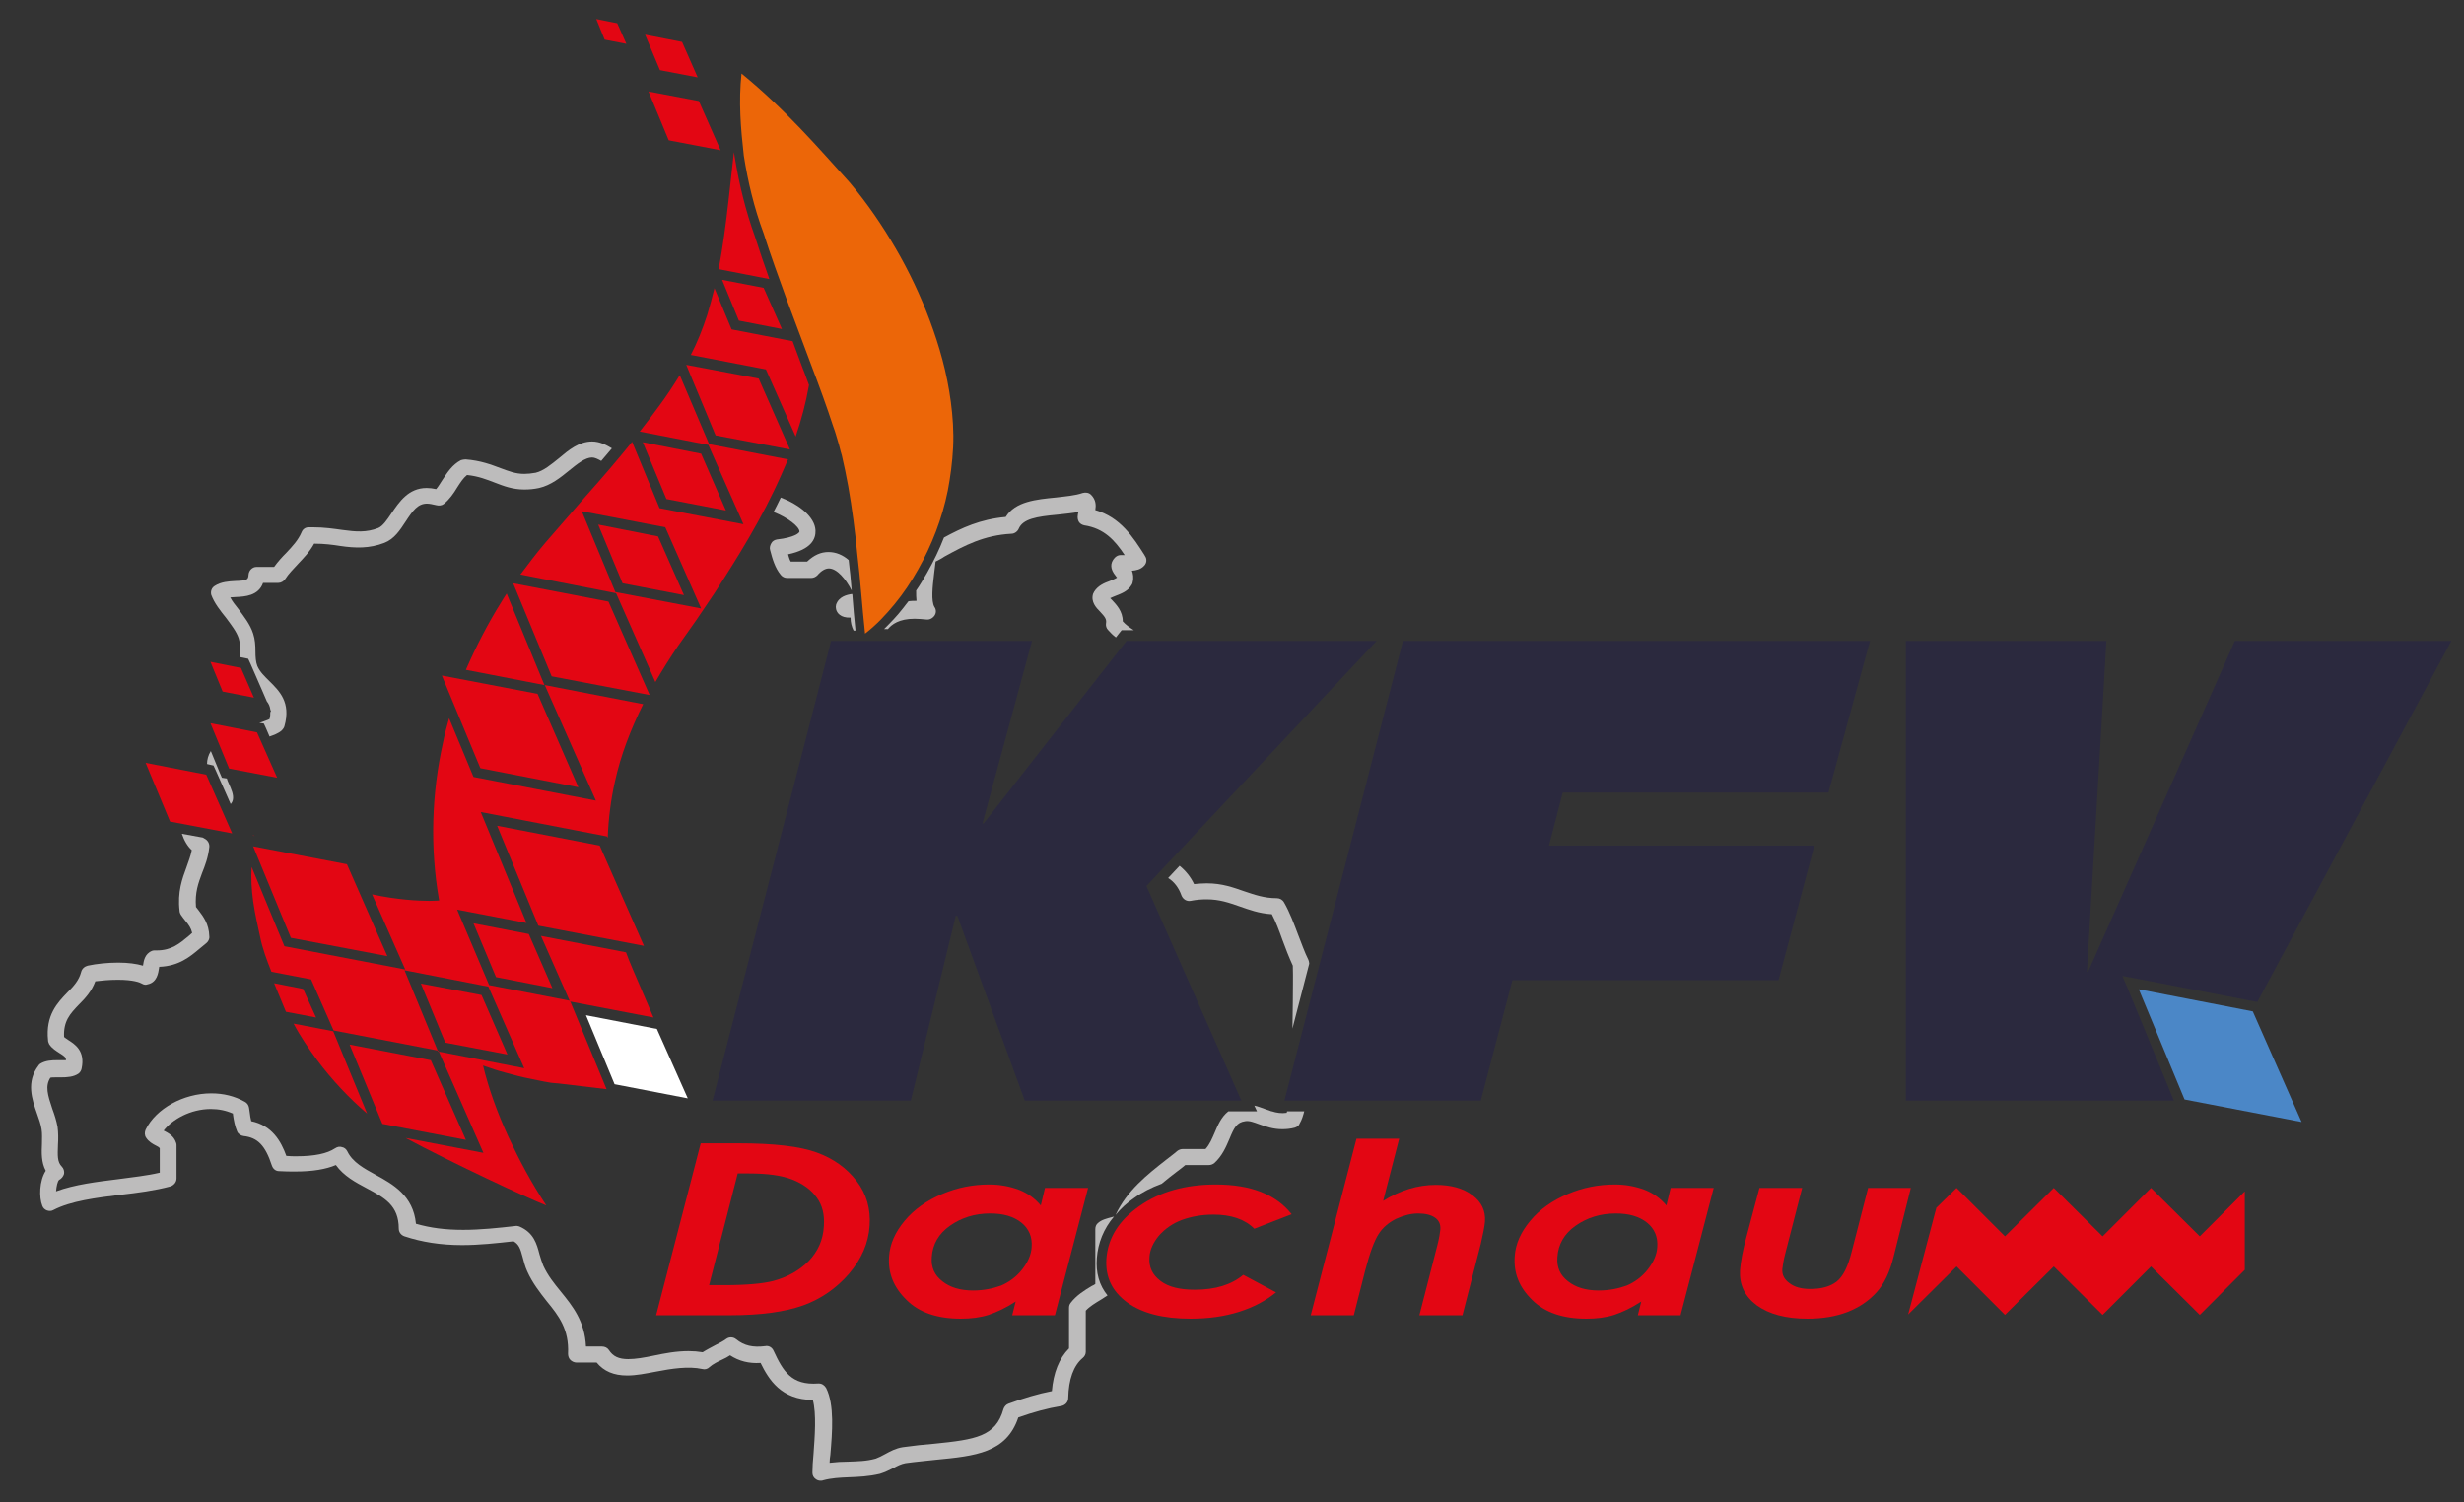 <?xml version="1.0" encoding="utf-8"?>
<!-- Generator: Adobe Illustrator 27.7.0, SVG Export Plug-In . SVG Version: 6.00 Build 0)  -->
<svg version="1.1" id="Ebene_1" xmlns="http://www.w3.org/2000/svg" xmlns:xlink="http://www.w3.org/1999/xlink" x="0px" y="0px"
	 viewBox="0 0 646.3 394" style="enable-background:new 0 0 646.3 394;" xml:space="preserve">
<rect x="0" y="0" width="646.3" height="394" fill="#333333" stroke="none"/>
<style type="text/css">
	.st0{fill:#2B293E;}
	.st1{fill:none;}
	.st2{fill:#BDBCBC;}
	.st3{fill:#E30613;}
	.st4{fill:#FFFFFF;}
	.st5{fill:#4B87C7;}
	.st6{fill:#EC6608;}
</style>
<g>
	<polyline class="st0" points="361.1,168.1 300.7,232.4 325.6,288.7 268.8,288.7 251.1,240.2 250.7,240.2 238.9,288.7 186.9,288.7 
		218,168.1 270.7,168.1 257.7,216 258,216 295.5,168.1 361.1,168.1 	"/>
	<polyline class="st0" points="490.5,168.1 479.6,207.9 409.9,207.9 406.3,221.8 475.9,221.8 466.5,257.1 396.7,257.1 388.4,288.7 
		336.9,288.7 368,168.1 490.5,168.1 	"/>
	<path class="st1" d="M337.5,291.7c0-0.1,0.1-0.2,0.1-0.4h-0.7h-3.3C334.8,291.7,336.1,291.9,337.5,291.7z"/>
	<g>
		<path class="st2" d="M309.9,234.9c0.4,1,1.4,1.6,2.4,1.4c1.5-0.3,2.9-0.4,4.2-0.4c3.4,0,5.9,0.9,8.5,1.8c2.6,0.9,5.2,1.9,8.6,2.1
			c1.1,2.1,1.9,4.3,2.8,6.8c0.8,2.2,1.7,4.5,2.7,6.7c0.1,3.1,0,6.4,0,9.7c0,2.3-0.1,4.6-0.1,6.8l4.4-17c0,0,0-0.1,0-0.1
			c0-0.3-0.1-0.6-0.2-0.9c-1-2-1.8-4.3-2.7-6.6c-1.1-2.9-2.2-5.9-3.7-8.5c-0.4-0.7-1.1-1.1-1.9-1.1c-3.3,0-5.8-0.9-8.5-1.8
			c-2.9-1-5.8-2.1-9.9-2.1c-1.1,0-2.2,0.1-3.3,0.2c-0.9-1.9-2.2-3.5-3.8-4.8l-3,3.2C308,231.3,309.2,232.9,309.9,234.9z"/>
	</g>
	<g>
		<polygon class="st3" points="513.2,332.2 525.9,344.9 538.7,332.2 551.5,344.9 563.7,332.7 564.2,332.2 577,344.9 588.8,333.1 
			588.8,312.5 577,324.3 564.2,311.6 559.8,316 551.5,324.3 538.7,311.6 525.9,324.3 513.2,311.6 507.9,316.8 500.5,344.8 		"/>
	</g>
	<polyline class="st4" points="153.7,266.3 172.3,269.9 180.4,288.1 161.2,284.4 153.7,266.3 	"/>
	<g>
		<polyline class="st3" points="134.6,153 159.6,157.8 170.4,182.3 144.7,177.4 134.6,153 		"/>
		<polyline class="st3" points="115.9,177.2 141,182 151.7,206.5 126,201.5 115.9,177.2 		"/>
		<polyline class="st3" points="180,95.7 199,99.3 207.2,117.9 187.7,114.2 180,95.7 		"/>
		<polyline class="st3" points="168.6,116 183.9,119 190.4,133.9 174.8,130.9 168.6,116 		"/>
		<polyline class="st3" points="156.9,137.6 172.6,140.7 179.4,156.1 163.3,153 156.9,137.6 		"/>
		<polyline class="st3" points="110.4,258 126.3,261 133.1,276.6 116.8,273.5 110.4,258 		"/>
		<polyline class="st3" points="130.4,216.6 157.3,221.8 168.9,248.1 141.2,242.8 130.4,216.6 		"/>
		<polyline class="st3" points="124.2,242.2 138.7,245 144.9,259.2 130.1,256.3 124.2,242.2 		"/>
		<polyline class="st3" points="189.4,73.4 200.3,75.5 205.1,86.3 193.8,84.1 189.4,73.4 		"/>
		<polyline class="st3" points="71.9,257.9 79.5,259.4 82.9,266.9 75,265.4 71.9,257.9 		"/>
		<polyline class="st3" points="66.4,222 91,226.7 101.6,250.8 76.3,246 66.4,222 		"/>
		<polyline class="st3" points="91.7,274 113,278.1 122.2,299 100.3,294.8 91.7,274 		"/>
	</g>
	<g>
		<polygon class="st3" points="158.6,10.4 156.4,5 161.9,6.1 164.3,11.5 		"/>
	</g>
	<g>
		<polygon class="st3" points="173.1,18.4 169.2,9.1 178.9,11 183,20.3 		"/>
	</g>
	<g>
		<polygon class="st3" points="175.4,36.8 170.1,24 183.3,26.5 189,39.4 		"/>
	</g>
	<polyline class="st5" points="561,259.5 590.9,265.3 603.7,294.3 573,288.4 561,259.5 	"/>
	<g>
		<polygon class="st0" points="556.7,256 561.5,256.9 591.4,262.7 592.1,262.8 643,168.1 586.2,168.1 547.7,254.9 547.4,254.9 
			552.5,168.1 499.9,168.1 499.9,288.7 570.2,288.7 558.6,260.5 		"/>
	</g>
	<g>
		<polygon class="st1" points="152.6,134.1 161.4,155.3 183.9,159.6 174.5,138.3 		"/>
		<polygon class="st1" points="106.1,254.5 114.9,275.8 137.6,280.1 128.2,258.7 		"/>
		<path class="st3" d="M66.4,219l0,0.2l0.4,0.1C66.7,219.3,66.5,219.2,66.4,219z"/>
		<path class="st3" d="M119.9,238.6l18.2,3.5L126.1,213l33.1,6.4l0.2,0.4c0.2-5,0.8-9.9,1.9-14.8c1.5-6.9,4.1-13.6,7.4-20.3l-25.8-5
			l13.4,30.3l-32.1-6.2l-6.4-15.4c-0.6,2.1-1.2,4.3-1.6,6.4c-3,13.4-3.4,27.5-1.1,40.9c0,0.2,0.1,0.4,0.1,0.5c0,0-1,0.1-2.6,0.1
			c-3,0-8.5-0.3-15-1.7l8.7,19.7l-31.7-6.1l-8.6-20.8c-0.2,3,0,6,0.4,9c0.6,4.1,1.2,6.3,1.8,9.2c0.6,3.1,1.8,6.3,3,9.3l10.4,2
			l5.9,13.4l27.5,5.3l11.8,26.8l-20.4-3.9c11.7,6.3,31.8,15.7,36.9,17.7c-3.9-5.9-7.1-11.9-9.9-17.9c-2.9-6.3-5.2-12.6-6.7-18.8
			c0,0,0,0,0,0c2,0.7,4,1.4,6,1.9c2.2,0.6,4.4,1.2,6.6,1.6c1.1,0.2,2.2,0.5,3.4,0.7l1.7,0.3l0.9,0.1l1.2,0.1l12.6,1.5l-9.6-23.2
			l-21.2-4.1L119.9,238.6z M114.9,275.8l-8.8-21.3l22,4.3l9.4,21.4L114.9,275.8z"/>
		<path class="st3" d="M178.3,98.4c-1.7,2.8-3.5,5.5-5.5,8.2c-1.6,2.2-3.3,4.4-5,6.6l18,3.5l9.2,20.8l-22-4.2l-7.2-17.4
			c-3.8,4.7-7.9,9.5-12.2,14.3l-10.6,12.2c-2.3,2.7-4.4,5.5-6.5,8.3l25.1,4.9l10.3,23.3c1.8-3.1,3.8-6.3,5.9-9.4l4.8-6.8l4.8-7.1
			c6.2-9.6,12.5-19.6,17.6-31.2c0.6-1.3,1.1-2.6,1.7-3.9l-20.7-4L178.3,98.4z M161.4,155.3l-8.8-21.2l21.9,4.2l9.4,21.3L161.4,155.3
			z"/>
		<path class="st3" d="M83.2,278.1c3.9,5.2,8.3,9.9,13.1,14l-8.9-21.6l-10.4-2C78.8,271.9,81,275.1,83.2,278.1z"/>
		<path class="st3" d="M132.9,155.7c-0.5,0.7-0.9,1.4-1.4,2.2c-3.5,5.6-6.6,11.6-9.3,17.8l20.6,4L132.9,155.7z"/>
		<path class="st3" d="M207.9,89.5l-16-3.1l-4.5-10.8c-0.6,2.4-1.2,4.7-1.9,7c-1.2,3.7-2.6,7.2-4.3,10.5l19.7,3.8l7.8,17.6
			c1.5-4.4,2.7-8.9,3.5-13.5c-0.6-1.5-1.1-3.1-1.7-4.5L207.9,89.5z"/>
		<path class="st3" d="M192.7,41.1L192.7,41.1L192.7,41.1c-0.1-0.4-0.1-0.8-0.2-1.2c-0.5,4.2-0.9,8.4-1.4,12.6
			c-0.7,6.2-1.5,12.3-2.6,18.1l13.3,2.6c-1.3-3.6-2.6-7.5-3.8-11.2C195.6,55.3,193.9,48.5,192.7,41.1z"/>
		<path class="st3" d="M166,254.3c-0.8-1.8-1.3-3.2-1.8-4.5l-22.3-4.3l7.6,17.2l21.9,4.2L166,254.3z"/>
	</g>
	<path class="st6" d="M194.5,19.3c11.4,9.3,20.1,19.4,28.4,28.6c4.7,5.6,8.5,11.2,12,17.2c3.5,6,6.5,12.3,9,19
		c2.5,6.7,4.5,13.7,5.5,21.3c0.5,3.8,0.8,7.8,0.6,11.9c-0.2,4-0.7,7.7-1.4,11.4c-1.5,7.4-4.2,14.3-7.8,20.7c-1.8,3.2-3.8,6.2-6.1,9
		c-2.3,2.8-4.8,5.5-7.8,7.8c-0.8-7.4-1.2-14-2-20.5c-0.6-6.4-1.4-12.4-2.4-18.1c-0.5-2.8-1.1-5.6-1.7-8.2c-0.4-1.2-0.6-2.4-1-3.6
		c-0.4-1.3-0.7-2.5-1.2-3.8c-1.7-5.2-3.7-10.7-5.8-16.2l-6.4-17.1c-2.1-5.8-4.3-11.8-6.1-17.5c-2.5-6.7-4.1-13.4-5.2-20.4
		C194.3,33.7,193.7,26.7,194.5,19.3"/>
	<polyline class="st3" points="55.2,173.6 63.2,175.2 66.6,183 58.4,181.4 55.2,173.6 	"/>
	<polyline class="st3" points="55.2,189.7 67.4,192.1 72.7,204 60.1,201.6 55.2,189.7 	"/>
	<polyline class="st3" points="38.2,200.1 54.1,203.2 60.9,218.6 44.6,215.5 38.2,200.1 	"/>
	<g>
		<g>
			<path class="st3" d="M183.8,299.9h9.9c9.3,0,16.1,0.8,20.5,2.4c4.4,1.6,7.9,4.1,10.5,7.5c2.6,3.4,3.7,7.3,3.4,11.7
				c-0.3,4.6-2.1,8.7-5.4,12.6c-3.3,3.8-7.3,6.6-12,8.3c-4.7,1.7-11.1,2.6-19.2,2.6h-19.4L183.8,299.9z M193.5,307.8l-7.5,29.3h3.9
				c5.9,0,10.2-0.4,12.9-1.1c3.8-1,6.9-2.8,9.3-5.2c2.4-2.5,3.8-5.5,4-9.2c0.2-3-0.4-5.5-1.9-7.5c-1.4-2-3.6-3.6-6.4-4.7
				c-2.8-1.1-6.6-1.6-11.4-1.6H193.5z"/>
		</g>
		<g>
			<path class="st3" d="M274.1,311.6h11.3l-8.7,33.4h-11.2l0.9-3.6c-2.6,1.7-5,2.8-7.1,3.5c-2.2,0.7-4.6,1-7.3,1
				c-6.1,0-10.9-1.6-14.2-4.9c-3.4-3.3-4.9-7-4.6-11.4c0.2-3.3,1.6-6.4,4.1-9.4c2.5-3,5.8-5.3,9.8-7c4-1.7,8.1-2.5,12.4-2.5
				c2.8,0,5.4,0.5,7.8,1.4c2.3,0.9,4.2,2.3,5.7,4.1L274.1,311.6z M255.2,338.5c2.8,0,5.2-0.5,7.4-1.3c2.1-0.9,4-2.3,5.5-4.2
				c1.5-1.9,2.4-3.9,2.5-5.9c0.2-2.6-0.7-4.8-2.7-6.4c-2-1.6-4.7-2.4-8.2-2.4c-4,0-7.5,1.1-10.5,3.2c-3,2.1-4.6,4.9-4.8,8.3
				c-0.2,2.6,0.7,4.7,2.8,6.3C249.2,337.7,251.9,338.5,255.2,338.5z"/>
		</g>
		<g>
			<path class="st3" d="M338.8,318.5l-9.8,3.8c-2.5-2.5-6.1-3.7-10.7-3.7c-3.1,0-5.8,0.5-8.3,1.4c-2.4,0.9-4.4,2.3-6,4.1
				c-1.5,1.8-2.4,3.7-2.5,5.7c-0.2,2.6,0.8,4.6,2.9,6.2c2.1,1.6,5.1,2.3,9,2.3c5.4,0,9.6-1.3,12.7-3.9l8.6,4.6
				c-2.7,2.2-5.9,3.9-9.7,5.1c-3.8,1.2-8,1.8-12.7,1.8c-7.2,0-12.7-1.4-16.7-4.3c-3.9-2.9-5.7-6.6-5.4-11.4c0.4-5.4,3.2-10,8.6-13.8
				c5.4-3.8,12.1-5.7,20.1-5.7C328.1,310.7,334.7,313.3,338.8,318.5z"/>
		</g>
		<g>
			<path class="st3" d="M355.8,298.7h11.2l-4.2,16.3c4.5-2.8,9.1-4.2,13.8-4.2c4,0,7.2,0.9,9.6,2.7c2.4,1.8,3.5,4.1,3.3,6.9
				c-0.1,1.3-0.5,3.3-1.1,5.9l-4.8,18.7h-11.3l4.7-18.3c0.5-1.9,0.7-3.3,0.8-4.2c0.1-1.4-0.4-2.4-1.4-3.1c-1-0.7-2.5-1.1-4.4-1.1
				c-1.9,0-3.8,0.5-5.8,1.4c-2,1-3.5,2.3-4.6,4c-1.1,1.7-2.3,4.9-3.5,9.5l-3,11.8h-11.3L355.8,298.7z"/>
		</g>
		<g>
			<path class="st3" d="M438.2,311.6h11.3l-8.7,33.4h-11.2l0.9-3.6c-2.6,1.7-5,2.8-7.1,3.5c-2.2,0.7-4.6,1-7.3,1
				c-6.1,0-10.9-1.6-14.2-4.9c-3.4-3.3-4.9-7-4.6-11.4c0.2-3.3,1.6-6.4,4.1-9.4c2.5-3,5.8-5.3,9.8-7c4-1.7,8.1-2.5,12.4-2.5
				c2.8,0,5.4,0.5,7.8,1.4c2.3,0.9,4.2,2.3,5.7,4.1L438.2,311.6z M419.3,338.5c2.8,0,5.2-0.5,7.4-1.3c2.1-0.9,4-2.3,5.5-4.2
				c1.5-1.9,2.4-3.9,2.5-5.9c0.2-2.6-0.7-4.8-2.7-6.4c-2-1.6-4.7-2.4-8.2-2.4c-4,0-7.5,1.1-10.5,3.2c-3,2.1-4.6,4.9-4.8,8.3
				c-0.2,2.6,0.7,4.7,2.8,6.3C413.3,337.7,416,338.5,419.3,338.5z"/>
		</g>
		<g>
			<path class="st3" d="M461.5,311.6h11.2l-4.4,17.1c-0.5,1.9-0.7,3.3-0.8,4.2c-0.1,1.5,0.5,2.7,1.9,3.7c1.3,1,3.1,1.5,5.4,1.5
				c2.9,0,5.2-0.6,6.9-1.9c1.7-1.3,3-3.9,4-7.9l4.3-16.7h11.2l-4.5,18c-1,4.1-2.5,7.2-4.5,9.4c-2,2.2-4.5,3.9-7.5,5.1
				c-3.1,1.2-6.6,1.8-10.6,1.8c-5.7,0-10.1-1.2-13.3-3.5c-3.2-2.4-4.6-5.4-4.4-9.2c0.2-2.3,0.7-5.2,1.7-8.8L461.5,311.6z"/>
		</g>
	</g>
	<g>
		<g>
			<path class="st2" d="M239.9,162.3c0.9,0,2,0.1,3.1,0.2c0.8,0.1,1.6-0.3,2.1-1c0.5-0.7,0.5-1.6,0-2.3c-0.9-1.5-0.5-5.3-0.1-8.6
				c0.1-1.1,0.3-2.2,0.4-3.3c0.8-0.4,1.6-0.8,2.3-1.3c5.3-2.9,10.3-5.6,17.6-6c0.8,0,1.6-0.6,1.9-1.3c1.1-2.6,4.7-3.2,10.2-3.7
				c1.9-0.2,3.8-0.4,5.5-0.7c-0.1,0.3-0.2,0.6-0.2,0.9c-0.1,0.6,0,1.2,0.3,1.7c0.3,0.5,0.9,0.8,1.4,0.9c5.2,0.8,8,3.9,10.6,7.8
				c-0.4,0-0.8,0-1.1,0c-0.6,0-1.1,0.3-1.5,0.7c-1.3,1.4-1.2,3,0.2,4.7c0.2,0.3,0.3,0.4,0.4,0.5c-0.4,0.3-1.2,0.6-1.9,0.9
				c-1.4,0.5-3.1,1.2-4.1,2.8c-0.1,0.2-0.2,0.4-0.3,0.6c-0.6,2.1,0.8,3.6,1.9,4.7c1.2,1.3,1.7,1.9,1.5,3c-0.1,0.6,0.1,1.3,0.5,1.7
				c0.6,0.7,1.3,1.4,2.1,2l0.7-0.9l0.8-1h1.3h1.9c-1.1-0.7-2.1-1.4-2.9-2.3c0-2.7-1.7-4.4-2.8-5.6c-0.1-0.1-0.3-0.3-0.5-0.5
				c0.4-0.2,0.9-0.4,1.4-0.6c1.5-0.6,3.3-1.2,4.3-3c0.1-0.2,0.2-0.4,0.2-0.6c0.3-1.2,0.1-2.2-0.2-3c1.1-0.1,2.3-0.3,3.2-1.3
				c0.7-0.7,0.8-1.8,0.2-2.6l-0.1-0.2c-3-4.7-6.3-9.9-12.9-11.8c0.2-1.2,0.2-2.7-1.1-4c-0.6-0.6-1.4-0.7-2.2-0.5
				c-2,0.7-4.6,0.9-7.1,1.2c-5,0.5-10.6,1-13.1,5.1c-6.7,0.6-11.6,2.9-16.2,5.4c-1.2,3.1-2.7,6.2-4.4,9.2l0,0l0,0
				c-1,1.7-1.9,3.3-2.9,4.7c0,1,0,1.9,0.1,2.7c-0.7,0-1.4,0-2.1,0.1c-0.5,0.6-1,1.3-1.4,1.8c-1.7,2.2-3.4,3.9-5,5.5h1
				C233.9,163.8,235.8,162.3,239.9,162.3z"/>
		</g>
		<g>
			<path class="st2" d="M204.8,150.8c0.4,0.5,1,0.8,1.7,0.8h6.3c0.6,0,1.2-0.3,1.6-0.7c1-1.2,2.1-1.8,3-1.8c2.1,0,4.4,2.7,6,5.8
				c-0.2-2.7-0.5-5.4-0.8-8c-1.5-1.3-3.3-2.1-5.3-2.1c-2,0-3.8,0.8-5.6,2.5h-4.3c-0.3-0.5-0.5-1.2-0.7-1.9c6.1-1.3,7.3-4,7.2-6.3
				c-0.2-3.5-4.2-6.7-9.1-8.6c-0.6,1.3-1.3,2.6-1.9,3.8c3.8,1.5,6.7,3.8,6.8,5.1c0,0.4-1.4,1.6-5.9,2.1c-0.6,0.1-1.2,0.4-1.5,1
				c-0.3,0.5-0.5,1.2-0.3,1.8C202.6,146.6,203.3,149,204.8,150.8z"/>
		</g>
		<g>
			<path class="st2" d="M219.3,158.6c-0.1,0.4-0.1,0.8,0,1.2c0.2,0.9,1.1,2.3,3.8,2.2c0,1.3,0.3,2.4,0.8,3.4h0.5
				c-0.3-3.1-0.6-6.1-0.8-9c0-0.2,0-0.4-0.1-0.6C222.1,156,220,156.5,219.3,158.6z"/>
		</g>
		<g>
			<path class="st2" d="M56,200.8l0.6,1.3l3.9,8.8c0.3-0.3,0.5-0.7,0.6-1.2c0.2-1.3-0.4-2.6-1.1-4.2c-0.2-0.4-0.4-0.9-0.5-1.3
				l-1.3-0.2l-0.6-1.4l-2.3-5.6c-0.7,1.1-1,2.3-1,3.4l0.4,0.1L56,200.8z"/>
		</g>
		<g>
			<path class="st2" d="M59.4,162.2c1.3,1.8,2.6,3.4,3.2,5.2c0.3,0.9,0.4,2.2,0.4,3.5c0,0.5,0,1,0.1,1.5l0.6,0.1l1.4,0.3l0.6,1.3
				l3.4,7.8L70,184c0.5,0.6,0.8,1.3,0.9,2.1l0.2,0.6l-0.2,0c0,0.6,0,1.2-0.2,1.9c-0.5,0.3-1.3,0.5-2,0.8c-0.2,0.1-0.4,0.1-0.7,0.2
				l1.2,0.2l0.6,1.3l0.9,2.1c1.1-0.4,2.3-0.8,3.2-1.6c0.3-0.3,0.6-0.7,0.7-1.1c1.8-6.3-1.4-9.3-3.9-11.8c-1.3-1.3-2.5-2.4-3.2-4
				c-0.4-1-0.5-2.4-0.5-3.8c0-1.6-0.1-3.2-0.6-4.7c-0.8-2.5-2.5-4.6-3.9-6.5c-0.8-1-1.6-2-2.1-3c0.5,0,1-0.1,1.5-0.1
				c2.3-0.1,5.9-0.3,7.1-3.7h4c0.7,0,1.4-0.4,1.8-1c0.9-1.4,2.1-2.6,3.3-3.9c1.5-1.6,3.1-3.2,4.3-5.4c2.7,0,4.9,0.3,6.8,0.6
				c4,0.6,7.7,0.7,11.6-0.8c2.6-1,4.1-3.3,5.6-5.6c1.9-2.9,3.2-4.7,5.6-4.7c0.7,0,1.5,0.2,2.4,0.4c0.7,0.2,1.5,0.1,2-0.3
				c1.5-1.2,2.6-2.8,3.5-4.3c0.9-1.4,1.6-2.5,2.6-3.3c3,0.3,5.2,1.2,7.3,2c2.3,0.9,4.7,1.8,7.7,1.8c1.3,0,2.5-0.1,3.9-0.4
				c3.1-0.7,5.7-2.8,7.9-4.6c2.1-1.7,4.2-3.4,6-3.4c0.7,0,1.5,0.4,2.4,0.9c1-1.1,1.9-2.3,2.8-3.3c-1.5-0.9-3.2-1.8-5.2-1.8
				c-3.4,0-6.1,2.2-8.7,4.4c-2,1.6-4,3.3-6.1,3.8c-1.1,0.2-2.1,0.3-3,0.3c-2.3,0-4-0.7-6.2-1.5c-2.4-0.9-5.2-2-9.2-2.3
				c-0.4,0-0.8,0.1-1.2,0.2c-2.3,1.2-3.6,3.3-4.8,5.1c-0.6,0.9-1.1,1.8-1.7,2.5c-0.9-0.2-1.7-0.3-2.5-0.3c-4.8,0-7.2,3.7-9.2,6.6
				c-1.2,1.8-2.3,3.4-3.5,3.9c-3.1,1.2-5.8,1-9.4,0.5c-2.2-0.3-4.7-0.7-7.9-0.7l-0.9,0c-0.9,0-1.6,0.5-1.9,1.3
				c-0.9,2.1-2.4,3.7-4,5.4c-1.1,1.1-2.2,2.3-3.2,3.7h-4.6c-1.1,0-2,0.9-2.1,2c-0.1,1.3-0.2,1.6-3.5,1.7c-1.7,0.1-3.7,0.2-5.4,1.3
				c-0.8,0.5-1.1,1.4-0.9,2.3C56.2,158.2,57.8,160.2,59.4,162.2z"/>
		</g>
		<g>
			<path class="st2" d="M287.7,330c0.3-4,1.8-7.7,4.5-10.9c-0.2,0.1-0.4,0.1-0.7,0.2c-1.1,0.3-2.5,0.6-3.5,1.5
				c-0.5,0.4-0.7,1-0.7,1.6v14.4c-0.3,0.2-0.6,0.4-0.9,0.5c-2,1.2-4.1,2.5-5.6,4.5c-0.3,0.4-0.4,0.8-0.4,1.3v10.6
				c-2.6,2.6-4.1,6.4-4.5,11.2c-3.6,0.7-7.3,1.8-11.4,3.3c-0.6,0.2-1.1,0.8-1.3,1.4c-2,7.2-7.3,8-18.2,9.1c-2.6,0.2-5.3,0.5-8.2,0.9
				c-1.9,0.3-3.3,1.1-4.6,1.8c-0.9,0.5-1.7,0.9-2.5,1.2c-2.5,0.7-4.8,0.7-7.2,0.8c-1.6,0-3.2,0.1-4.9,0.3c0-0.7,0.1-1.4,0.2-2.1
				c0.5-5.9,1.1-13.1-1.1-17.5c-0.4-0.7-1.1-1.2-1.9-1.2c-0.1,0-0.1,0-0.2,0c-7,0.5-9.2-3.2-11.7-8.6c-0.4-0.9-1.3-1.4-2.2-1.2
				c-3.2,0.4-5.5-0.1-7.6-1.8c-0.7-0.6-1.8-0.7-2.6-0.1c-0.8,0.6-1.8,1.1-2.8,1.6c-1.1,0.6-2.3,1.2-3.4,1.9
				c-1.2-0.2-2.4-0.3-3.7-0.3c-3.2,0-6.4,0.6-9.2,1.2c-2.4,0.5-4.7,0.9-6.6,0.9c-2.5,0-4-0.7-5.1-2.4c-0.4-0.6-1.1-0.9-1.8-0.9h-4.2
				c-0.3-6.6-3.5-10.6-6.6-14.4c-1.8-2.2-3.4-4.2-4.6-6.8c-0.4-1-0.7-2-1-3c-0.7-2.7-1.5-5.7-5.3-7.3c-0.3-0.1-0.7-0.2-1.1-0.1
				c-4.4,0.5-9.1,1-13.6,1c-4.7,0-8.6-0.5-12.4-1.6c-0.7-7.4-6.1-10.4-10.5-12.8c-3.1-1.7-6.1-3.3-7.5-6.2c-0.3-0.6-0.8-1-1.4-1.1
				c-0.6-0.2-1.2-0.1-1.8,0.3c-2.1,1.4-5.4,2.1-10.2,2.1c-0.8,0-1.7,0-2.6-0.1c-1.4-3.9-3.8-8-9.2-9.1c-0.2-0.7-0.3-1.5-0.4-2.3
				c-0.1-0.5-0.1-0.9-0.2-1.3c-0.1-0.6-0.5-1.2-1.1-1.5c-2.7-1.5-5.6-2.2-8.8-2.2c-7.3,0-14.5,4-17.2,9.5c-0.3,0.7-0.3,1.5,0.1,2.1
				c0.7,1.1,1.8,1.7,2.6,2.1c0.4,0.2,0.8,0.4,1,0.7v6.4c-3.4,0.8-7.2,1.2-10.9,1.7c-5.6,0.7-11.4,1.4-16.3,3.2
				c0.1-1.3,0.4-2.7,0.8-3c0.6-0.3,1.1-0.9,1.3-1.6c0.1-0.7-0.1-1.4-0.6-1.9c-1.2-1.2-1.1-2.9-1-5.7c0.1-1.5,0.1-3.1-0.1-4.7
				c-0.3-1.6-0.8-3.2-1.4-4.8c-1.2-3.6-1.9-5.9-0.5-8.1c0.3-0.1,0.9-0.1,1.8-0.1l1,0c1.6,0,3.3-0.1,4.6-1c0.4-0.3,0.7-0.8,0.8-1.3
				c1-4.7-1.8-6.4-3.5-7.5c-0.4-0.3-0.8-0.5-1.1-0.8c-0.2-4.2,1.6-6.1,3.9-8.5c1.6-1.6,3.3-3.4,4.3-6.1c1.6-0.2,3.7-0.4,5.9-0.4
				c4.1,0,5.8,0.7,6.3,1c0.5,0.3,1,0.4,1.5,0.2c2.5-0.5,2.8-3,3-4.2c0-0.1,0-0.3,0.1-0.4c5.1-0.2,8-2.6,10.6-4.8
				c0.6-0.5,1.1-0.9,1.7-1.4c0.5-0.4,0.9-1.1,0.8-1.8c-0.1-3.3-1.6-5.2-2.8-6.8c-0.2-0.3-0.5-0.6-0.7-0.9c-0.3-3.8,0.6-6.2,1.6-8.9
				c0.8-2,1.6-4.1,1.9-6.8c0.1-0.9-0.4-1.8-1.2-2.2c-0.2-0.1-0.3-0.2-0.5-0.3l-5.5-1c0.6,1.8,1.5,3.3,2.6,4.3
				c-0.3,1.6-0.9,3-1.4,4.5c-1.1,3-2.4,6.4-1.8,11.5c0,0.3,0.2,0.7,0.3,0.9c0.4,0.6,0.8,1.1,1.2,1.6c0.9,1.1,1.5,1.9,1.8,3.2
				c-0.3,0.3-0.6,0.5-0.9,0.8c-2.4,2-4.5,3.8-8.4,3.8l-0.4,0c-0.3,0-0.6,0-0.8,0.1c-2,0.8-2.2,2.7-2.4,3.9c-1.7-0.5-3.9-0.8-6.5-0.8
				c-2.7,0-5.7,0.3-8,0.8c-0.8,0.2-1.5,0.8-1.7,1.6c-0.6,2.3-2,3.8-3.7,5.5c-2.5,2.6-5.7,5.9-5,12.5c0,0.4,0.2,0.7,0.3,1
				c0.8,1.2,1.9,1.8,2.8,2.4c1.1,0.7,1.6,1,1.6,1.8c-0.3,0-0.8,0-1.3,0h-1c-1.5,0-3.1,0.1-4.4,0.9c-0.2,0.1-0.4,0.3-0.5,0.5
				c-3.3,4.3-1.7,8.9-0.4,12.6c0.5,1.4,1,2.8,1.2,4.1c0.2,1.2,0.1,2.5,0.1,3.8c-0.1,2.3-0.2,4.9,1,7.1c-1.7,2.6-1.8,7-0.9,9.2
				c0.2,0.6,0.7,1,1.2,1.2c0.6,0.2,1.2,0.2,1.7-0.1c4.6-2.4,11.2-3.2,17.6-4c4.4-0.5,9-1.1,13.1-2.2c0.9-0.3,1.6-1.1,1.6-2.1v-8.6
				c0-0.2,0-0.5-0.1-0.7c-0.6-1.9-2.1-2.6-3.2-3.2c0,0,0,0-0.1,0c2.3-3,7.1-5.7,12.4-5.7c2.1,0,4,0.4,5.8,1.2c0,0.1,0,0.1,0,0.2
				c0.2,1.5,0.5,3.1,1.1,4.5c0.3,0.7,1,1.1,1.7,1.2c3.7,0.4,5.7,2.5,7.4,7.7c0.3,0.9,1,1.5,1.9,1.5c1.5,0.1,2.9,0.1,4.3,0.1
				c4.5,0,8-0.6,10.6-1.7c2.1,2.9,5.1,4.5,8.1,6.1c4.7,2.5,8.4,4.5,8.4,10.6c0,0.9,0.6,1.7,1.5,2c4.5,1.5,9.5,2.3,15.1,2.3
				c4.5,0,9.1-0.5,13.5-1c1.4,0.8,1.8,1.9,2.4,4.2c0.3,1.1,0.6,2.4,1.2,3.7c1.4,3.1,3.3,5.5,5.1,7.8c3.2,3.9,5.9,7.4,5.6,13.8
				c0,0.6,0.2,1.2,0.6,1.6c0.4,0.4,1,0.7,1.6,0.7h5.3c1.9,2.3,4.5,3.4,8,3.4c2.4,0,4.8-0.5,7.5-1c4.1-0.8,8.6-1.5,12.2-0.7
				c0.7,0.2,1.4,0,1.9-0.5c0.9-0.8,2.1-1.4,3.4-2c0.7-0.3,1.4-0.7,2-1.1c2.3,1.5,4.9,2.2,8,2c2.1,4.3,5.4,9.7,13.7,9.7
				c1,3.6,0.5,9.8,0.2,14c-0.2,2.1-0.3,3.8-0.3,5.1c0,0.7,0.3,1.3,0.9,1.7c0.4,0.3,0.8,0.4,1.3,0.4c0.2,0,0.4,0,0.6-0.1
				c2.2-0.6,4.4-0.7,6.7-0.8c2.6-0.1,5.2-0.2,8.2-0.9c1.3-0.4,2.5-1,3.5-1.5c1.1-0.6,2.1-1.1,3.2-1.3c2.8-0.4,5.5-0.6,8-0.9
				c10.3-1,18.5-1.8,21.6-11.1c4-1.4,7.6-2.4,11.3-3c1-0.2,1.8-1,1.8-2.1c0.1-4.9,1.4-8.5,3.8-10.5c0.5-0.4,0.8-1,0.8-1.6v-10.8
				c1-1.1,2.5-2,4-2.9c0.6-0.4,1.1-0.7,1.7-1.1C288.3,337.1,287.4,333.8,287.7,330z"/>
		</g>
		<g>
			<path class="st2" d="M297.4,314.3c2.2-1.6,4.6-2.8,7.3-3.8c1.3-1.1,2.6-2.1,3.9-3.1c0.8-0.6,1.6-1.2,2.3-1.8h6.2
				c0.5,0,1-0.2,1.4-0.5c2.1-1.9,3.1-4.3,4-6.4c1.2-2.9,1.9-4.3,4.1-4.6c1.1-0.2,2.3,0.3,3.7,0.8c1.7,0.6,3.6,1.3,6,1.3
				c1.1,0,2.2-0.1,3.3-0.4c0.6-0.2,1.1-0.5,1.3-1.1c0.6-1,0.9-2.1,1.2-3.2h-4.5c0,0.1-0.1,0.2-0.1,0.4c-1.4,0.2-2.7,0-3.9-0.4h-0.1
				l0,0c-0.6-0.2-1.1-0.4-1.7-0.6c-0.9-0.3-1.8-0.7-2.8-0.9l0.7,1.5h-4.1h-3.4c-1.9,1.5-2.8,3.7-3.6,5.6c-0.7,1.6-1.3,3.1-2.4,4.3
				h-6c-0.5,0-1,0.2-1.4,0.5c-0.9,0.8-1.9,1.5-2.9,2.3c-5.1,4-10.3,8.1-13.3,14.5C294,317,295.5,315.6,297.4,314.3z"/>
		</g>
	</g>
</g>
</svg>
